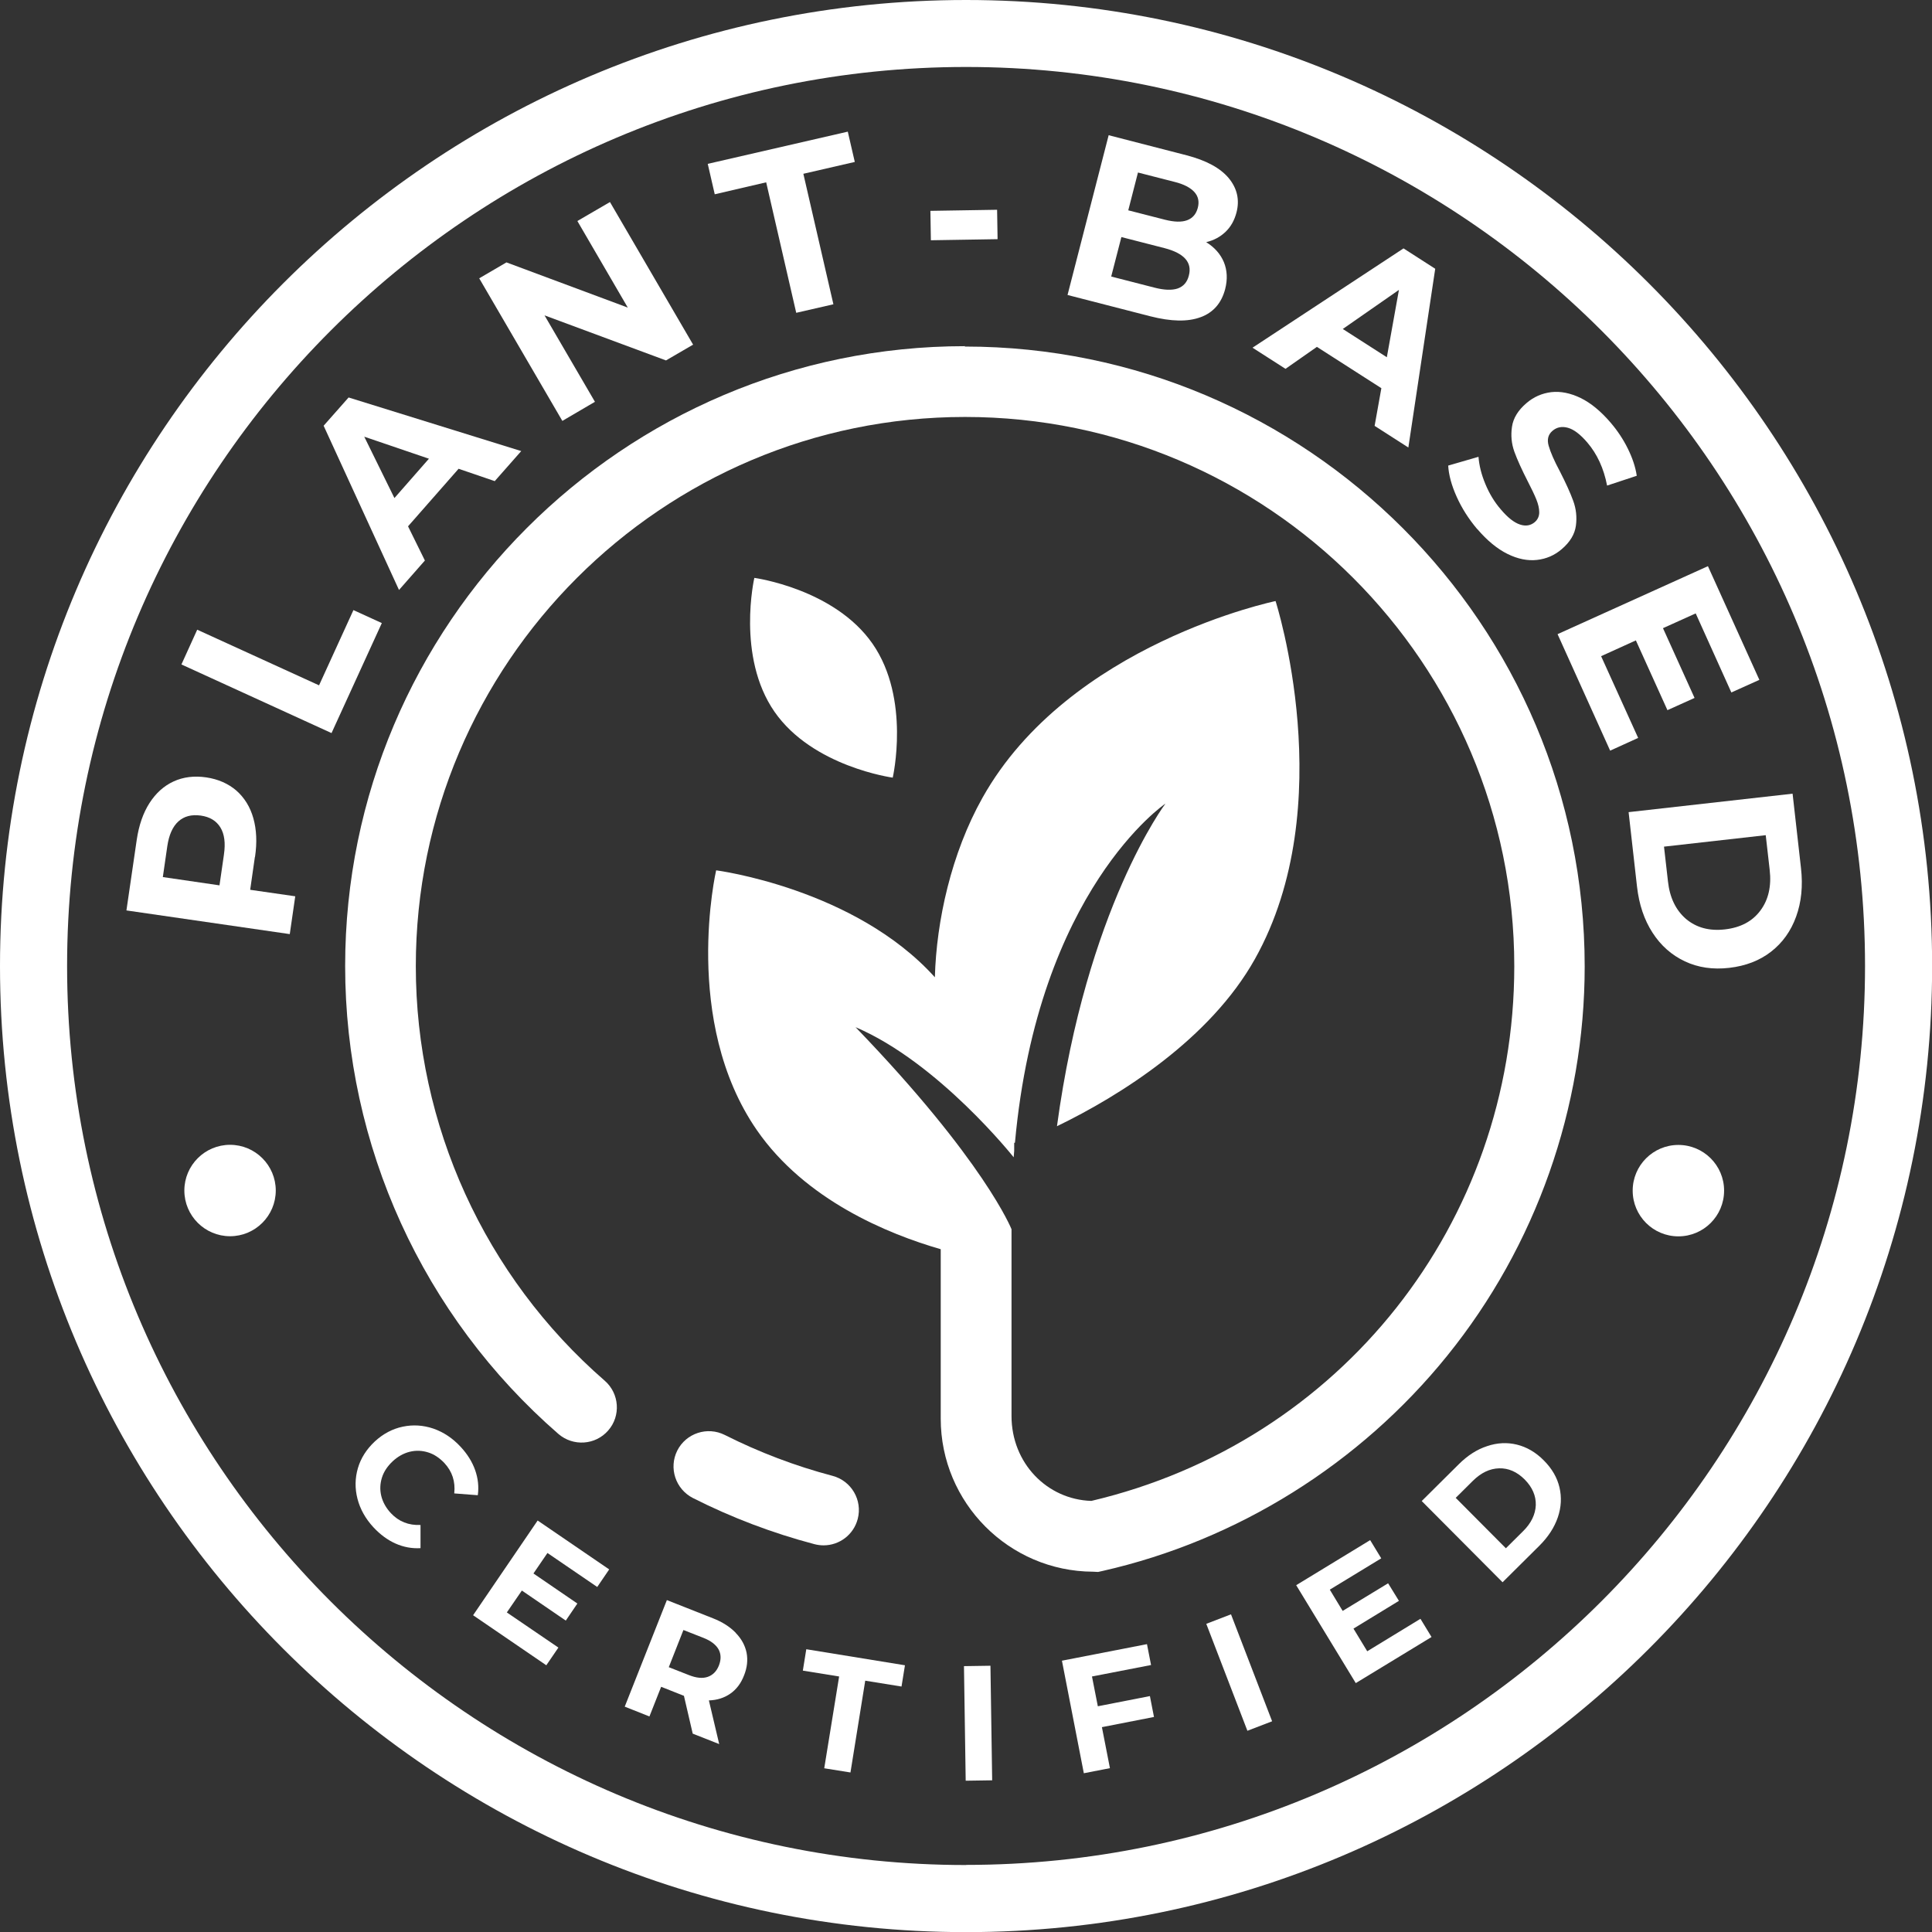 <svg viewBox="0 0 151.75 151.75" xmlns="http://www.w3.org/2000/svg" id="a">
  <rect x="0" y="0" width="151.75" height="151.75" fill="#333333" stroke="none"/>
  <defs>
    <style>
      .cls-1 {
        fill: #fff;
        stroke-width: 0px;
      }
    </style>
  </defs>
  <path d="M20.03,67.31c.17-1.14.12-2.15-.13-3.04-.25-.89-.7-1.61-1.33-2.17-.64-.55-1.43-.9-2.37-1.04-.95-.14-1.81-.03-2.57.32-.76.35-1.39.92-1.89,1.7-.5.78-.83,1.74-1,2.88l-.81,5.55,12.83,1.86.43-2.97-3.54-.51.37-2.58ZM17.59,67.12l-.35,2.42-4.45-.65.35-2.42c.13-.89.42-1.54.87-1.95.45-.41,1.04-.56,1.76-.46.71.1,1.22.41,1.54.93.32.52.41,1.23.28,2.12Z" class="cls-1"></path>
  <polygon points="27.76 47.92 25.06 53.83 15.49 49.46 14.25 52.19 26.04 57.58 29.99 48.94 27.76 47.92" class="cls-1"></polygon>
  <path d="M33.38,44.04l-1.33-2.7,3.97-4.52,2.84.97,2.08-2.36-13.56-4.21-1.96,2.22,5.92,12.9,2.03-2.31ZM28.61,34.3l5.08,1.73-2.71,3.09-2.37-4.82Z" class="cls-1"></path>
  <polygon points="46.73 31.56 42.77 24.77 52.31 28.31 54.44 27.07 47.91 15.87 45.35 17.36 49.31 24.16 39.78 20.61 37.64 21.86 44.17 33.06 46.73 31.56" class="cls-1"></polygon>
  <polygon points="60.18 14.32 62.54 24.57 65.46 23.9 63.1 13.65 67.14 12.72 66.59 10.34 55.59 12.87 56.14 15.26 60.18 14.32" class="cls-1"></polygon>
  <rect transform="translate(-.28 1.23) rotate(-.93)" height="2.31" width="5.24" y="16.52" x="73.1" class="cls-1"></rect>
  <path d="M94.29,24.92c1.01-.37,1.65-1.11,1.94-2.21.2-.78.16-1.48-.1-2.12-.27-.64-.73-1.16-1.39-1.57.6-.14,1.1-.41,1.52-.81.42-.4.7-.91.86-1.52.26-1,.05-1.9-.61-2.7-.67-.8-1.77-1.39-3.3-1.79l-6.13-1.58-3.23,12.55,6.49,1.67c1.64.42,2.96.45,3.97.07ZM89.38,13.55l2.89.74c.72.18,1.23.45,1.54.79.31.34.4.76.27,1.25-.13.49-.41.81-.84.97-.44.16-1.01.14-1.73-.04l-2.89-.74.76-2.96ZM88.08,18.62l3.39.87c1.54.4,2.18,1.12,1.91,2.15-.13.53-.43.86-.88,1.02-.45.15-1.06.13-1.83-.07l-3.39-.87.8-3.1Z" class="cls-1"></path>
  <path d="M103.43,27.24l5.07,3.25-.53,2.96,2.65,1.7,2.11-14.04-2.49-1.6-11.86,7.8,2.59,1.66,2.46-1.72ZM109.88,22.77l-.95,5.29-3.46-2.22,4.41-3.07Z" class="cls-1"></path>
  <path d="M116.04,41.56c.77.9,1.56,1.55,2.37,1.95.81.4,1.58.55,2.31.47.73-.08,1.38-.36,1.94-.84.66-.56,1.03-1.18,1.12-1.85.09-.67.02-1.32-.21-1.95-.23-.63-.58-1.4-1.04-2.3-.46-.86-.75-1.53-.89-2.03-.14-.49-.04-.88.3-1.17.34-.29.74-.37,1.21-.24.47.13.97.51,1.52,1.15.78.91,1.3,2.04,1.56,3.39l2.33-.77c-.1-.69-.34-1.4-.7-2.13-.36-.73-.81-1.41-1.35-2.04-.77-.9-1.56-1.55-2.36-1.94-.81-.39-1.57-.54-2.3-.46-.73.09-1.38.37-1.95.86-.66.56-1.04,1.18-1.14,1.86-.1.68-.04,1.33.19,1.97.23.63.58,1.4,1.04,2.3.3.58.53,1.06.68,1.43.15.37.23.71.23,1.02,0,.31-.12.57-.35.77-.32.27-.71.34-1.16.19-.46-.15-.96-.54-1.51-1.19-.5-.58-.9-1.24-1.21-1.99-.31-.74-.49-1.46-.54-2.14l-2.38.69c.04.73.26,1.55.67,2.46.41.91.95,1.75,1.61,2.53Z" class="cls-1"></path>
  <polygon points="125.76 51.54 128.49 50.3 130.97 55.78 133.1 54.82 130.62 49.34 133.19 48.18 135.99 54.39 138.19 53.4 134.15 44.47 122.34 49.81 126.47 58.96 128.67 57.96 125.76 51.54" class="cls-1"></polygon>
  <path d="M141.46,68.19l-.66-5.85-12.88,1.45.66,5.85c.16,1.4.56,2.6,1.22,3.62.65,1.01,1.5,1.76,2.54,2.25,1.04.49,2.2.66,3.49.51,1.29-.15,2.38-.57,3.28-1.27.9-.7,1.56-1.62,1.97-2.76.41-1.13.54-2.4.38-3.8ZM138.27,71.52c-.63.85-1.56,1.34-2.79,1.48-1.23.14-2.24-.14-3.05-.82-.8-.69-1.28-1.67-1.42-2.96l-.31-2.72,7.99-.9.31,2.72c.15,1.29-.1,2.36-.73,3.2Z" class="cls-1"></path>
  <path d="M37.53,117.44c.09-.66.02-1.32-.21-1.97-.23-.65-.61-1.26-1.14-1.83-.63-.68-1.34-1.15-2.14-1.43-.8-.27-1.6-.32-2.41-.15-.81.17-1.54.56-2.19,1.16-.65.61-1.1,1.31-1.33,2.1-.23.79-.24,1.6-.03,2.41.21.81.63,1.56,1.25,2.23.53.57,1.11,1,1.74,1.28.63.28,1.29.4,1.96.36v-1.82c-.94.04-1.71-.27-2.33-.93-.38-.41-.63-.86-.75-1.34-.12-.49-.1-.97.05-1.45.15-.48.44-.9.84-1.28.41-.38.86-.63,1.34-.75.49-.12.97-.1,1.45.05.48.15.9.44,1.28.84.61.66.87,1.45.77,2.38l1.81.14Z" class="cls-1"></path>
  <polygon points="37.16 126.87 42.91 130.8 43.86 129.41 39.81 126.65 40.99 124.93 44.44 127.29 45.35 125.95 41.9 123.59 43 121.98 46.91 124.65 47.85 123.27 42.23 119.43 37.16 126.87" class="cls-1"></polygon>
  <path d="M57.78,128.24c-.45-.46-1.04-.84-1.78-1.13l-3.62-1.43-3.31,8.37,1.94.77.92-2.33,1.69.67.1.04.69,2.97,2.08.82-.81-3.43c.64-.02,1.21-.2,1.68-.53.48-.33.84-.81,1.08-1.43.25-.62.31-1.22.2-1.79-.12-.57-.4-1.09-.85-1.55ZM56.47,130.81c-.18.46-.48.76-.88.9-.4.14-.9.09-1.48-.14l-1.58-.62,1.15-2.92,1.58.62c.58.23.97.53,1.18.9.2.37.21.79.03,1.26Z" class="cls-1"></path>
  <polygon points="63.06 131.22 65.91 131.68 64.74 138.89 66.8 139.22 67.96 132.01 70.81 132.47 71.08 130.8 63.33 129.54 63.06 131.22" class="cls-1"></polygon>
  <rect transform="translate(-2.01 1.16) rotate(-.86)" height="9" width="2.08" y="130.86" x="75.77" class="cls-1"></rect>
  <polygon points="90.32 133.22 86.23 134.02 85.77 131.68 90.41 130.78 90.09 129.14 83.41 130.44 85.13 139.28 87.18 138.88 86.55 135.66 90.64 134.86 90.32 133.22" class="cls-1"></polygon>
  <rect transform="translate(-40.66 43.67) rotate(-21.03)" height="9" width="2.08" y="126.88" x="96.29" class="cls-1"></rect>
  <polygon points="107.39 129.7 106.31 127.92 109.88 125.74 109.03 124.36 105.46 126.53 104.45 124.86 108.49 122.4 107.62 120.97 101.81 124.51 106.49 132.2 112.44 128.58 111.57 127.15 107.39 129.7" class="cls-1"></polygon>
  <path d="M121.26,114.71c-.63-.64-1.34-1.05-2.11-1.24-.77-.19-1.56-.15-2.35.12-.8.26-1.54.74-2.23,1.43l-2.9,2.88,6.35,6.38,2.9-2.88c.69-.69,1.17-1.43,1.44-2.22.27-.79.31-1.58.13-2.35-.18-.77-.59-1.48-1.23-2.12ZM119.63,120.27l-1.35,1.34-3.94-3.96,1.35-1.34c.64-.63,1.32-.96,2.06-.98.73-.02,1.4.27,2.01.88.6.61.89,1.28.87,2.01-.03.73-.36,1.42-1,2.05Z" class="cls-1"></path>
  <path d="M70.12,61.08s1.42-6.18-1.58-10.51c-3-4.33-9.29-5.18-9.29-5.18,0,0-1.42,6.18,1.58,10.51,3,4.33,9.29,5.18,9.29,5.18Z" class="cls-1"></path>
  <path d="M18.07,89.92c-1.98,0-3.59,1.61-3.59,3.59s1.61,3.59,3.59,3.59,3.59-1.61,3.59-3.59-1.61-3.59-3.59-3.59Z" class="cls-1"></path>
  <circle r="3.59" cy="93.52" cx="131.83" class="cls-1"></circle>
  <path d="M75.88,0C34.04,0,0,34.04,0,75.88s34.04,75.88,75.88,75.88,75.88-34.04,75.88-75.88S117.71,0,75.88,0ZM75.88,146.49c-38.94,0-70.61-31.68-70.61-70.61S36.94,5.26,75.88,5.26s70.61,31.68,70.61,70.61-31.68,70.61-70.61,70.61Z" class="cls-1"></path>
  <path d="M63.98,121.29c.24.06.47.09.71.09,1.23,0,2.35-.82,2.68-2.07.39-1.48-.5-3-1.98-3.39-2.92-.77-5.76-1.85-8.46-3.21-1.37-.69-3.04-.14-3.73,1.22-.69,1.37-.14,3.03,1.22,3.73,3.04,1.54,6.26,2.76,9.56,3.63Z" class="cls-1"></path>
  <path d="M75.8,27.19c-26.85,0-48.69,21.84-48.69,48.69,0,14.1,6.1,27.49,16.75,36.75,1.16,1,2.91.88,3.91-.27,1.01-1.15.88-2.91-.27-3.91-9.43-8.2-14.84-20.07-14.84-32.56,0-23.79,19.35-43.14,43.14-43.14s43.14,19.35,43.14,43.14c0,20.17-13.64,37.39-33.22,42-3.48-.11-6.27-2.97-6.27-6.67v-14.67s-2.11-5.36-12.25-15.87c6.52,2.78,12.42,10.22,12.42,10.22.01-.17.03-.33.04-.5v-.63s.04-.01.06-.02c1.81-19.88,11.82-26.63,11.82-26.63,0,0-6.2,8.21-8.52,25.34,5.02-2.43,12.03-6.86,15.54-13.12,6.79-12.1,1.63-28.13,1.63-28.13,0,0-16.24,3.35-23.02,15.45-2.45,4.36-3.62,9.68-3.74,14.1-6.3-6.99-17.18-8.4-17.18-8.4,0,0-2.73,11.83,3.2,20.41,3.8,5.49,10.28,8.15,14.44,9.35v13.31c0,6.61,5.36,11.99,11.96,12.02l.4.02.36-.08c10.59-2.4,20.2-8.41,27.06-16.9,6.97-8.62,10.8-19.48,10.8-30.58,0-26.85-21.84-48.69-48.69-48.69Z" class="cls-1"></path>
</svg>